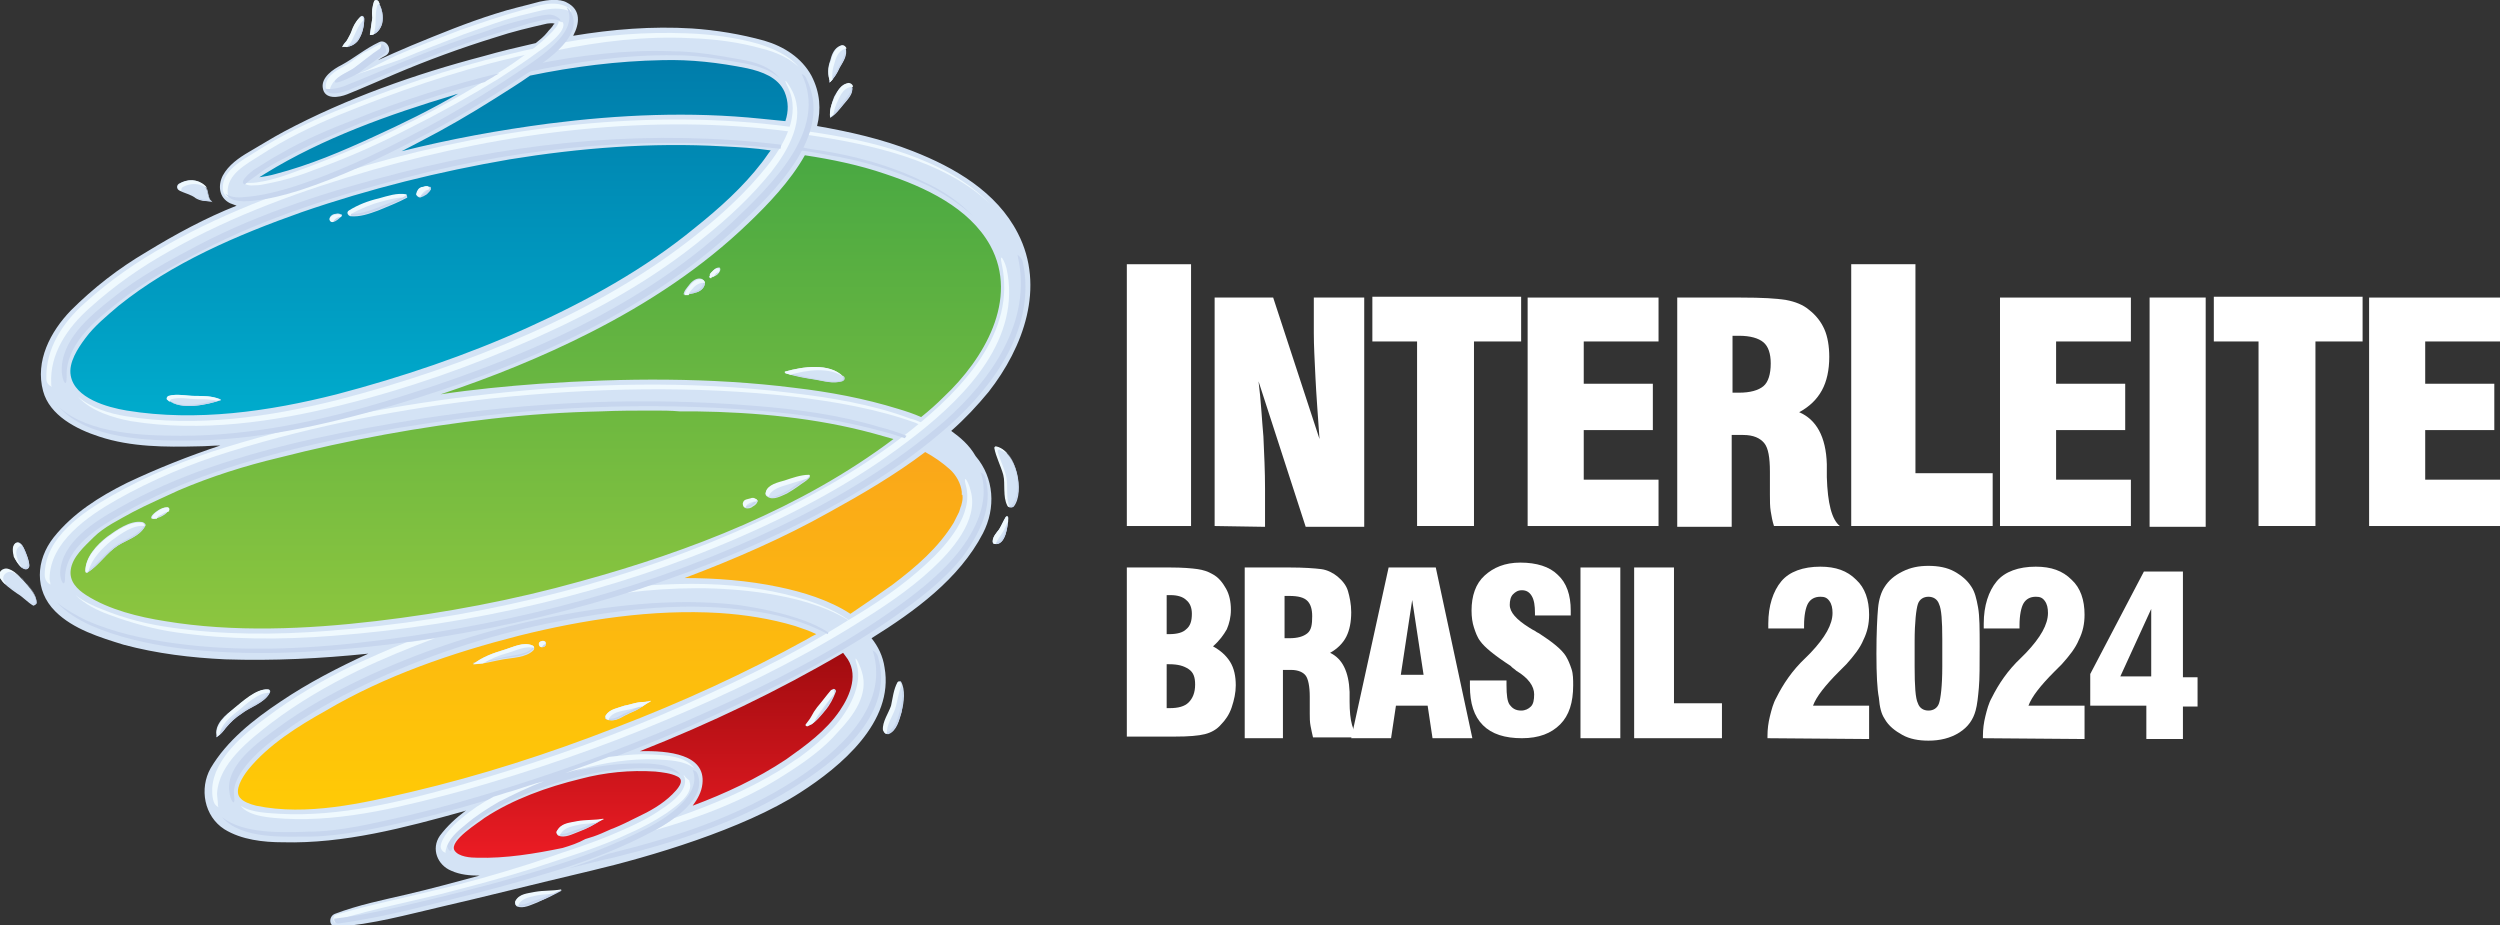 <?xml version="1.0" encoding="utf-8"?>
<!-- Generator: Adobe Illustrator 28.0.0, SVG Export Plug-In . SVG Version: 6.00 Build 0)  -->
<!DOCTYPE svg PUBLIC "-//W3C//DTD SVG 1.1//EN" "http://www.w3.org/Graphics/SVG/1.1/DTD/svg11.dtd">
<svg version="1.1"
	 id="Camada_2_00000021798731477741686830000013763114089117674430_" xmlns:x="http://ns.adobe.com/Extensibility/1.0/" xmlns:i="http://ns.adobe.com/AdobeIllustrator/10.0/" xmlns:graph="http://ns.adobe.com/Graphs/1.0/"
	 xmlns="http://www.w3.org/2000/svg" xmlns:xlink="http://www.w3.org/1999/xlink" x="0px" y="0px" viewBox="0 0 307.5 113.8"
	 style="enable-background:new 0 0 307.5 113.8;" xml:space="preserve">
<rect x="0" y="0" width="307.5" height="113.8" fill="#333333" stroke="none"/>
<style type="text/css">
	.st0{fill:url(#SVGID_1_);}
	.st1{fill:url(#SVGID_00000000214748358041289850000005129662568613246093_);}
	.st2{fill:url(#SVGID_00000094617522892735039750000017657181230333834415_);}
	.st3{fill:url(#SVGID_00000047752433951834956460000008490191356156455319_);}
	.st4{fill:#D4E3F5;}
	.st5{fill:#EFF9FE;}
	.st6{fill:#C7D6EE;}
	.st7{fill:#FFFFFF;}
</style>
<g id="Camada_1-2">
	<g>
		<g>
			
				<linearGradient id="SVGID_1_" gradientUnits="userSpaceOnUse" x1="65.839" y1="38.013" x2="65.839" y2="97.52" gradientTransform="matrix(1 0 0 -1 0 116)">
				<stop  offset="0" style="stop-color:#8DC63F"/>
				<stop  offset="1" style="stop-color:#48A842"/>
			</linearGradient>
			<path class="st0" d="M122.3,30c3.7,6.8-0.8,14.6-5.9,19.3c-1,0.9-2,1.8-3,2.7c-1-0.4-2.1-0.8-3.1-1.1c-4.1-1.3-8.4-2-12.7-2.6
				c-10.3-1.3-20.9-1.2-31.2-0.5c-7.2,0.5-14.4,1.5-21.4,2.9c1.6-0.4,3.1-0.9,4.7-1.4c7.8-2.4,15.4-5.3,22.6-9
				c7-3.6,13.7-8,19.4-13.5c2.3-2.2,5.2-5.2,7-8.5c3.6,0.5,7.1,1.3,10.5,2.4C114.1,22.5,119.7,25.2,122.3,30L122.3,30z M85.6,50
				c-3.4,0-8-0.2-11.9,0c-4.5,0.2-8.9,0.5-13.4,0.9c-8.9,1-17.6,2.6-26.2,4.8c-4.2,1.1-8.4,2.3-12.4,4.1c-1.9,0.8-3.8,1.7-5.7,2.7
				c-1.7,0.9-3.7,1.9-5.1,3.2c-1.1,1.1-2.7,2.6-2.9,4.3c-0.2,1.7,0.8,2.8,2.1,3.7c2.9,1.9,6.7,2.8,10,3.3c8.5,1.4,17.5,1.1,26.1,0
				c8.5-1.1,17.1-2.7,25.4-5c13.8-3.8,28-9.4,39.5-18.3c-1.2-0.5-2.5-0.8-3.7-1.1C100.4,50.9,92.9,50.1,85.6,50L85.6,50z"/>
			
				<linearGradient id="SVGID_00000026879576709664801970000004211390626502187936_" gradientUnits="userSpaceOnUse" x1="80.514" y1="10.054" x2="80.514" y2="36.47" gradientTransform="matrix(1 0 0 -1 0 116)">
				<stop  offset="0" style="stop-color:#ED1C24"/>
				<stop  offset="1" style="stop-color:#9E0B0F"/>
			</linearGradient>
			<path style="fill:url(#SVGID_00000026879576709664801970000004211390626502187936_);" d="M83.6,95.2c1.4,0.7,0.2,2.2-0.5,2.9
				c-1.2,1.2-2.9,2.2-4.4,2.9c-2.1,1.1-4.3,2-6.5,2.7c-0.5,0.2-1.1,0.4-1.6,0.6c-0.4,0.1-0.9,0.2-1.3,0.3c-3.5,0.7-7.1,1.4-10.6,1.2
				c-0.9,0-2.7-0.1-3.1-1.1c-0.7-1.6,2.9-3.7,3.9-4.4c3.5-2.4,7.8-3.8,11.9-4.9c3-0.8,6.2-1.2,9.3-0.9
				C81.6,94.7,82.7,94.8,83.6,95.2L83.6,95.2z M103.9,79.5C94.7,84.9,85,89.4,75,93.2c0.1,0,0.2,0,0.3-0.1
				c2.5-0.3,11.1-1.3,10.6,3.3c-0.2,1.7-1.4,3.1-2.9,4.2C88,99,92.7,96.9,97.1,94c2.5-1.7,5-3.6,6.8-6.1c1.5-2.2,2.5-5.2,0.8-7.6
				C104.4,80.1,104.2,79.8,103.9,79.5z"/>
			
				<linearGradient id="SVGID_00000092454714423771555140000008978723629527167142_" gradientUnits="userSpaceOnUse" x1="73.74" y1="15.697" x2="73.74" y2="61.07" gradientTransform="matrix(1 0 0 -1 0 116)">
				<stop  offset="0" style="stop-color:#FFCB05"/>
				<stop  offset="1" style="stop-color:#FAA61A"/>
			</linearGradient>
			<path style="fill:url(#SVGID_00000092454714423771555140000008978723629527167142_);" d="M117.2,57.3c2.3,2.1,2,5,0.5,7.5
				c-1.9,3.2-4.7,5.5-7.6,7.7c-1.8,1.4-3.7,2.6-5.7,3.8c-2.6-1.8-6-2.8-8.8-3.4c-5.2-1.1-10.6-1.3-15.8-0.8c7.6-2.5,15-5.7,22-9.5
				c4-2.2,8.2-4.7,12-7.6C115.1,55.6,116.2,56.3,117.2,57.3L117.2,57.3z M98,76.4c-3.1-0.9-6.3-1.4-9.5-1.6
				c-8.3-0.5-16.8,0.8-24.9,2.8c-8.3,2.1-16.6,5-24,9.4c-3.5,2-7.2,4.3-9.7,7.5c-0.8,1-2,2.9-1,4.2c0.6,0.7,1.5,1.1,2.4,1.2
				c6.3,1.3,13.2-0.2,19.3-1.7c8.6-2,17-4.8,25.2-8c8.1-3.2,16-6.7,23.6-10.9c0.8-0.4,1.5-0.8,2.3-1.3C100.6,77.3,99.3,76.8,98,76.4
				L98,76.4z"/>
			
				<linearGradient id="SVGID_00000099627503318023204700000010254458527930187692_" gradientUnits="userSpaceOnUse" x1="52.752" y1="64.184" x2="52.752" y2="109.231" gradientTransform="matrix(1 0 0 -1 0 116)">
				<stop  offset="0" style="stop-color:#00ACCD"/>
				<stop  offset="1" style="stop-color:#007CAA"/>
			</linearGradient>
			<path style="fill:url(#SVGID_00000099627503318023204700000010254458527930187692_);" d="M60,10c-0.8,0.5-1.5,0.9-2.2,1.4
				c-3.8,2.2-7.7,4.2-11.6,6.1c-3.9,1.8-8,3.6-12.2,4.6c-1.2,0.3-2.6,0.6-3.9,0.6c0.1-0.1,0.2-0.2,0.3-0.3c0.6-0.5,1.2-0.9,1.9-1.3
				c7.2-4.4,15.3-7.4,23.3-9.8C57,10.8,58.5,10.4,60,10L60,10z M91.9,7.9c-3.5-0.7-7-1.2-10.6-1.1c-5.3,0.1-10.7,0.8-16,1.9
				c-1.5,1.1-3.2,2.1-4.8,3.1c-3,1.8-6,3.6-9.1,5.2c-2.7,1.4-5.4,2.8-8.2,4c7.9-2.4,16-4.1,24.3-5.1c8.6-1.1,17.3-1.4,26-0.6
				c1.2,0.1,2.3,0.2,3.5,0.4c0.5-1.5,0.7-3.1,0-4.6C96.2,9.1,94,8.3,91.9,7.9L91.9,7.9z M89,17.6c-8.8-0.4-17.6,0.2-26.3,1.6
				c-8.8,1.4-17.4,3.5-25.8,6.5c-7.9,2.8-16,6.2-22.6,11.5c-1.5,1.2-3.1,2.5-4.2,4.1c-1,1.3-2.3,3.3-1.9,5.1
				c0.6,3.1,4.7,4.4,7.5,4.9c8.6,1.4,17.6,0.1,26-2c8.1-2,16-4.8,23.6-8.2c7.4-3.3,14.5-7.2,20.8-12.4c3-2.4,5.9-5.1,8.3-8.1
				c0.5-0.7,1.1-1.5,1.6-2.4C93.6,17.8,91.3,17.7,89,17.6z"/>
			<path class="st4" d="M42.2,5.6c0.7,0.4,1.6-0.2,1.9-0.7c0.5-0.8,0.7-1.7,0.7-2.6c0-0.3-0.3-0.5-0.5-0.2c-0.5,0.5-0.8,1.1-1,1.7
				c-0.1,0.3-0.3,0.6-0.5,1C42.6,5.1,42.3,5.3,42.2,5.6C42.2,5.6,42.2,5.6,42.2,5.6L42.2,5.6L42.2,5.6z"/>
			<path class="st4" d="M45.5,4.3c0.8,0,1.3-0.7,1.5-1.4c0.2-0.9,0-1.9-0.5-2.7C46.4-0.1,46.1,0,46,0.2c-0.2,0.6-0.3,1.3-0.2,2
				C45.7,2.9,45.6,3.5,45.5,4.3C45.5,4.2,45.5,4.2,45.5,4.3C45.5,4.3,45.5,4.3,45.5,4.3z"/>
			<path class="st4" d="M26.1,24.8c-0.7-0.4-0.4-1.5-1-2c-0.9-0.8-2.1-0.8-3.1-0.2c-0.3,0.2-0.3,0.6,0,0.8c0.7,0.4,1.5,0.5,2.1,1
				C24.8,24.8,25.4,24.7,26.1,24.8C26.2,25,26.2,24.9,26.1,24.8L26.1,24.8L26.1,24.8z"/>
			<path class="st4" d="M102.1,10.1c0.5-0.5,0.9-1.1,1.2-1.8c0.4-0.7,1-1.5,0.7-2.4c-0.1-0.2-0.3-0.4-0.6-0.3
				c-0.8,0.3-1.1,1.1-1.3,1.9C101.8,8.3,101.8,9.2,102.1,10.1C102,10.1,102.1,10.1,102.1,10.1L102.1,10.1L102.1,10.1z"/>
			<path class="st4" d="M102.1,14.5c0.7-0.4,1.2-1.1,1.7-1.7c0.5-0.6,1.2-1.3,1-2.1c0-0.2-0.3-0.4-0.5-0.4c-0.8,0-1.3,0.9-1.7,1.6
				C102.3,12.7,102,13.6,102.1,14.5C102.1,14.5,102.1,14.5,102.1,14.5L102.1,14.5L102.1,14.5z"/>
			<path class="st4" d="M50,24c-1.2-0.2-2.3,0.2-3.4,0.5c-1.3,0.3-2.6,0.8-3.7,1.5c-0.3,0.2-0.1,0.5,0.2,0.6
				c1.2,0.1,2.3-0.3,3.4-0.7c1.2-0.5,2.5-1,3.6-1.6C50,24,50,24,50,24C50,24,50,24,50,24z"/>
			<path class="st4" d="M42,26.4c-0.2-0.1-0.4-0.2-0.7-0.1c-0.3,0-0.6,0.2-0.7,0.4c-0.2,0.3,0.1,0.6,0.4,0.5c0.4-0.1,0.7-0.4,1-0.7
				C42.1,26.5,42.1,26.5,42,26.4L42,26.4L42,26.4z"/>
			<path class="st4" d="M52.8,23c0,0-0.1,0-0.1-0.1c-0.1,0-0.1,0-0.2,0c-0.2,0-0.3,0.1-0.5,0.1c-0.4,0.1-0.6,0.4-0.7,0.8
				c-0.1,0.2,0.2,0.4,0.4,0.4c0.3-0.1,0.5-0.2,0.8-0.4c0.2-0.2,0.5-0.4,0.5-0.7c0,0,0,0.1-0.1,0.1c0,0,0,0,0,0
				C53,23.1,52.9,22.9,52.8,23L52.8,23L52.8,23z"/>
			<path class="st4" d="M84.1,36.2c0.2,0,0.3,0,0.6,0c0.3-0.1,0.6-0.1,0.8-0.2c0.6-0.1,1.2-0.6,1.2-1.2c0-0.2-0.2-0.4-0.4-0.5
				c-0.6-0.2-1.2,0.3-1.5,0.7C84.5,35.4,84.1,35.8,84.1,36.2C84.1,36.2,84.1,36.2,84.1,36.2L84.1,36.2z"/>
			<path class="st4" d="M87.5,34.1c0.1,0,0.2,0,0.3-0.1c0.1,0,0.2-0.1,0.4-0.2c0.2-0.2,0.4-0.4,0.4-0.7c0-0.1-0.1-0.2-0.1-0.2
				c-0.3,0-0.5,0.1-0.7,0.3c-0.1,0.1-0.2,0.2-0.3,0.3c0,0-0.1,0.1-0.1,0.2c0,0,0,0.1,0,0.2C87.2,34,87.3,34.2,87.5,34.1L87.5,34.1
				L87.5,34.1z"/>
			<path class="st4" d="M4.5,74.2c0-0.8-0.6-1.6-1.1-2.2c-0.6-0.7-1.3-1.5-2.2-1.9c-0.7-0.3-1.5,0.4-1.1,1.1s1.3,1.3,2,1.8
				c0.7,0.4,1.3,1.1,2,1.5C4.2,74.5,4.5,74.3,4.5,74.2L4.5,74.2L4.5,74.2z"/>
			<path class="st4" d="M3.6,69.6c0-0.6-0.3-1.3-0.5-1.8c-0.1-0.3-0.6-1.4-1.1-1c-0.6,0.4-0.3,1.2-0.2,1.7C2,69.1,2.4,69.8,3.1,70
				C3.3,70.1,3.6,69.9,3.6,69.6L3.6,69.6L3.6,69.6z"/>
			<path class="st4" d="M99.5,58.5c-1,0-2.1,0.4-3,0.7c-0.7,0.2-2.1,0.5-2.3,1.4c-0.1,0.2,0,0.4,0.2,0.5c0.7,0.5,1.7-0.1,2.4-0.4
				c0.5-0.3,1-0.6,1.4-0.9c0.5-0.4,1-0.6,1.4-1.1C99.6,58.5,99.6,58.5,99.5,58.5C99.5,58.5,99.5,58.5,99.5,58.5z"/>
			<path class="st4" d="M93.1,61.5C93.1,61.5,93,61.5,93.1,61.5C93,61.5,93.1,61.5,93.1,61.5c-0.1-0.1-0.5-0.2-0.7-0.1
				c-0.3,0.1-0.8,0.1-0.9,0.5c-0.1,0.2,0,0.5,0.2,0.6c0.3,0.1,0.7,0,0.9-0.2c0.2-0.1,0.3-0.2,0.4-0.3c0.1-0.1,0.1-0.2,0.2-0.3
				C93.2,61.5,93.2,61.5,93.1,61.5L93.1,61.5L93.1,61.5z"/>
			<path class="st4" d="M96.6,45.9c1.2,0.4,2.4,0.6,3.7,0.8c1.1,0.2,2.1,0.5,3.2,0.2c0.3-0.1,0.4-0.4,0.2-0.6
				c-1.7-1.7-5-1.2-7.1-0.6C96.5,45.7,96.5,45.8,96.6,45.9L96.6,45.9z"/>
			<path class="st4" d="M122.4,55.1c0.2,1.1,0.8,2.2,1.1,3.3c0.2,1.2-0.1,2.6,0.5,3.8c0.1,0.2,0.5,0.3,0.7,0.1
				c1.4-1.8,0.3-6.8-2.1-7.3C122.4,54.9,122.3,55,122.4,55.1L122.4,55.1L122.4,55.1z"/>
			<path class="st4" d="M123.7,63.6c-0.3,0.5-0.5,1-0.8,1.5c-0.3,0.4-0.8,0.9-0.8,1.5c0,0.1,0.1,0.3,0.2,0.3
				c1.4,0.3,1.7-2.3,1.7-3.2C124,63.5,123.8,63.4,123.7,63.6L123.7,63.6L123.7,63.6z"/>
			<path class="st4" d="M80,86.2c-0.5,0.2-1,0.1-1.5,0.2c-0.6,0.1-1.1,0.3-1.7,0.4C76,87.1,75,87.2,74.5,88c-0.1,0.2,0,0.4,0.2,0.5
				c0.8,0.3,1.5-0.1,2.2-0.5c0.4-0.2,0.8-0.4,1.3-0.6C78.8,87.1,79.4,86.6,80,86.2C80.1,86.3,80.1,86.2,80,86.2L80,86.2L80,86.2z"/>
			<path class="st4" d="M58.2,81.7c1.3,0,2.5-0.4,3.7-0.6c1.1-0.2,2.8-0.2,3.7-1.1c0.2-0.2,0.1-0.5-0.1-0.6
				c-1.1-0.5-2.4,0.2-3.4,0.5C60.7,80.3,59.3,80.8,58.2,81.7C58.2,81.6,58.2,81.7,58.2,81.7L58.2,81.7L58.2,81.7z"/>
			<path class="st4" d="M66.4,79.5c0.1,0.1,0.2,0.1,0.3,0.1c0.1,0,0.2,0,0.3-0.1c0,0,0.1-0.1,0.1-0.1c0.1-0.1,0.1-0.4-0.1-0.5
				c-0.1-0.1-0.3-0.1-0.5,0c0,0-0.2,0.1-0.1,0.1c-0.1,0-0.1,0.1-0.1,0.1c0,0,0,0,0,0C66.2,79.2,66.3,79.4,66.4,79.5L66.4,79.5
				L66.4,79.5z"/>
			<path class="st4" d="M69,109.5c-1.1,0.2-2.1,0.1-3.2,0.3c-0.9,0.2-1.9,0.2-2.4,1.1c-0.1,0.2,0,0.5,0.2,0.6
				c0.8,0.3,1.7-0.2,2.5-0.5C67.2,110.5,68.1,110,69,109.5C69.1,109.5,69.1,109.5,69,109.5L69,109.5L69,109.5z"/>
			<path class="st4" d="M74.1,100.8c-1.1,0.2-2.1,0.1-3.2,0.3c-0.9,0.2-1.9,0.2-2.4,1.1c-0.1,0.2,0,0.5,0.2,0.6
				c0.8,0.3,1.7-0.2,2.5-0.5C72.3,101.9,73.1,101.4,74.1,100.8C74.2,100.9,74.1,100.8,74.1,100.8L74.1,100.8L74.1,100.8z"/>
			<path class="st4" d="M110.5,83.9c-0.5,0.9-0.6,2-0.8,2.9c-0.3,0.9-1.1,2-1,3c0,0.2,0.3,0.6,0.6,0.4c1-0.4,1.3-1.7,1.6-2.7
				c0.3-1.1,0.5-2.7-0.1-3.7C110.7,83.8,110.5,83.8,110.5,83.9L110.5,83.9L110.5,83.9z"/>
			<path class="st4" d="M26.7,90.6c0.5-0.3,0.8-0.7,1.1-1.1c0.6-0.7,1.2-1.3,2-1.8c1-0.8,2.8-1.3,3.4-2.5c0.1-0.2,0-0.4-0.2-0.4
				c-1.4-0.1-3.1,1.5-4.1,2.3C27.8,87.8,26.2,89.2,26.7,90.6C26.6,90.6,26.7,90.6,26.7,90.6L26.7,90.6L26.7,90.6z"/>
			<path class="st4" d="M10.8,70.4c1.4-0.9,2.3-2.4,3.7-3.3c1.1-0.7,2.6-1.1,3.3-2.3c0.2-0.3-0.1-0.6-0.4-0.6
				c-1.4-0.2-3.1,1-4.2,1.8c-1.3,1-2.7,2.5-2.7,4.2C10.6,70.4,10.7,70.5,10.8,70.4L10.8,70.4L10.8,70.4z"/>
			<path class="st4" d="M18.7,63.8c0.3,0.1,0.7-0.1,1-0.2c0.4-0.2,0.8-0.4,1-0.8c0.1-0.2,0-0.4-0.2-0.4c-0.4,0-0.8,0.2-1.1,0.4
				c-0.3,0.2-0.7,0.5-0.8,0.8C18.6,63.7,18.6,63.8,18.7,63.8C18.7,63.8,18.7,63.8,18.7,63.8z"/>
			<path class="st4" d="M27.1,49.1c-1-0.4-2-0.4-3.1-0.4c-1,0-2.2-0.3-3.2,0c-0.2,0.1-0.3,0.4-0.1,0.5c1.5,1.3,4.8,0.6,6.5,0
				C27.1,49.2,27.1,49.1,27.1,49.1C27.1,49.1,27.1,49.1,27.1,49.1z"/>
			<path class="st4" d="M102.4,84.8c-0.6,0.7-1.1,1.4-1.7,2.1c-0.3,0.4-0.5,0.7-0.7,1.1c-0.2,0.4-0.5,0.7-0.7,1
				c-0.1,0.2,0.2,0.3,0.3,0.2c0.7-0.3,1.4-1.2,1.9-1.8c0.6-0.7,1-1.5,1.3-2.3C102.9,84.9,102.6,84.6,102.4,84.8
				C102.4,84.8,102.4,84.8,102.4,84.8z"/>
			<path class="st4" d="M117,53c1.7-1.5,3.2-3.1,4.6-4.8c4.3-5.5,7-12.9,3.6-19.5c-2.6-5.1-7.8-8.1-12.9-10.1
				c-3.8-1.5-7.8-2.4-11.8-3.1c0.5-2,0.4-4.1-0.7-6.2C98.6,7.1,96.4,5.7,94,5c-2.9-0.8-5.9-1.3-8.9-1.5c-4.9-0.3-9.8,0.1-14.6,0.9
				c0.8-1.5,1-3.2-0.8-4.1c-0.9-0.5-2.4-0.3-3.3-0.1c-1.8,0.5-3.7,0.9-5.5,1.5c-3.5,1.1-6.9,2.5-10.3,3.9c-1.4,0.6-2.8,1.2-4.1,1.8
				c0.3-0.2,0.6-0.4,1-0.6c0.9-0.6,0-2.1-0.9-1.6C44.9,6,43.5,7.2,42,8c-1,0.5-2.5,1.5-2.3,2.8c0.2,1.5,2,1.2,3,0.8
				c2-0.8,4-1.7,5.9-2.5c4-1.7,8.1-3.2,12.3-4.5c2.1-0.7,4.2-1.2,6.4-1.7c0.2,0,0.6-0.1,0.9,0c0,0,0,0.1-0.1,0.1
				c-0.2,0.4-0.6,0.7-0.8,1c-0.4,0.5-0.9,0.9-1.4,1.3c-2.2,0.5-4.3,1-6.4,1.6c-8.4,2.2-16.9,5.2-24.6,9.3c-1.5,0.8-2.9,1.7-4.3,2.5
				c-1.2,0.7-2.5,1.6-3.2,2.9c-0.6,1.2-0.5,2.7,0.9,3.4c0.3,0.1,0.5,0.2,0.8,0.3c-3.8,1.5-7.5,3.5-11.1,5.7c-3.4,2-6.5,4.4-9.3,7.2
				c-2.5,2.6-4.4,6.2-3.4,9.9c0.8,3,4.1,4.7,6.9,5.6c3.9,1.3,8.2,1.3,12.2,1.2c0.9,0,1.8-0.1,2.7-0.1c-3.9,1.3-7.7,2.8-11.5,4.6
				c-3.4,1.7-6.6,3.7-9,6.7c-2.2,2.8-2.4,6.5,0.2,9.1c2.2,2.2,5.5,3.2,8.4,4.1c4.1,1.1,8.3,1.6,12.5,1.8c5.9,0.2,11.8-0.1,17.6-0.7
				c-3.7,1.7-7.4,3.6-10.8,5.9c-3.3,2.2-6.6,4.8-8.6,8.2c-1.4,2.5-0.8,5.9,1.7,7.5c2.1,1.3,4.8,1.6,7.2,1.6c7.5,0.2,15-1.8,22.2-3.8
				c0.1,0,0.2-0.1,0.3-0.1c-1.2,0.9-2.3,1.9-3.2,3.1c-1.1,1.6-0.3,3.6,1.4,4.3c1.1,0.5,2.3,0.6,3.5,0.6c0,0,0,0,0,0
				c-3,0.8-5.9,1.6-8.9,2.3c-3,0.7-6,1.3-8.9,2.4c-0.8,0.3-0.8,1.6,0.2,1.6c4.4-0.3,8.7-1.5,13-2.5c4.4-1,11.1-2.7,18.3-4.4
				s18.7-5.1,25.7-9.6c5-3.2,11.6-8.7,10.4-15.4c-0.2-1.4-0.8-2.6-1.6-3.6c5.3-3.3,10.8-7.3,13.7-12.9c1.6-3.1,1.4-6.8-0.9-9.5
				C119.2,54.7,118.1,53.8,117,53L117,53z M108.9,21.4c4.8,1.6,10.3,4.1,12.9,8.8c3.6,6.6-0.8,14-5.7,18.6c-0.9,0.9-1.8,1.7-2.8,2.5
				c-0.9-0.4-1.8-0.7-2.8-1c-4.2-1.3-8.5-2.1-12.8-2.6c-10.3-1.3-21-1.2-31.3-0.5c-4.1,0.3-8.2,0.7-12.2,1.3
				c6.3-2.1,12.5-4.6,18.4-7.6c7.1-3.6,13.8-8,19.5-13.5c2.3-2.2,5.1-5.1,6.9-8.3C102.3,19.6,105.7,20.3,108.9,21.4L108.9,21.4z
				 M91.9,8.4c1.8,0.4,3.8,1.1,4.6,2.9c0.5,1.2,0.5,2.4,0.1,3.6c-1-0.1-2-0.2-3-0.3c-8.7-0.9-17.5-0.5-26.1,0.6
				c-6.1,0.8-12.1,1.9-18.1,3.4c0.8-0.4,1.5-0.8,2.3-1.2c3.1-1.6,6.2-3.4,9.2-5.3c1.4-0.9,2.9-1.8,4.3-2.8
				c5.3-1.1,10.8-1.8,16.2-1.9C85,7.3,88.4,7.7,91.9,8.4L91.9,8.4z M55.8,11.7c0.2-0.1,0.4-0.1,0.6-0.2c-3.4,2-6.9,3.7-10.4,5.3
				c-3.9,1.8-7.9,3.5-12.1,4.6c-0.7,0.2-1.3,0.3-2,0.4c0.3-0.2,0.5-0.3,0.8-0.5C39.7,17,47.8,14.1,55.8,11.7L55.8,11.7z M15.6,50.5
				c-2.4-0.4-6.4-1.5-6.9-4.3c-0.3-1.6,0.9-3.4,1.8-4.6c1.1-1.5,2.7-2.8,4.1-4c6.6-5.3,14.6-8.7,22.5-11.5c8.4-2.9,16.9-5,25.6-6.5
				c8.6-1.4,17.4-2.1,26.2-1.6c2,0.1,3.9,0.2,5.9,0.5c-0.4,0.5-0.7,1-1.1,1.5c-2.3,3-5.2,5.6-8.2,8c-6.2,5.1-13.3,9-20.6,12.3
				c-7.5,3.4-15.5,6.1-23.5,8.2C33.1,50.6,24.2,51.9,15.6,50.5L15.6,50.5z M20.3,76.4c-3.2-0.5-6.9-1.4-9.7-3.2
				c-1.1-0.7-2.1-1.7-1.9-3.1c0.2-1.6,1.7-2.9,2.8-4c1.3-1.3,3.2-2.2,4.8-3.1c1.9-1,3.8-1.8,5.7-2.7c4-1.7,8.1-3,12.3-4
				c8.6-2.2,17.4-3.8,26.2-4.8c4.4-0.5,8.9-0.8,13.4-0.9c2.2-0.1,4.3-0.1,6.5-0.1c1.1,0,2.1,0,3.2,0.1c0.5,0,1.1,0,1.6,0
				c1.3,0,0.1,0,0.4,0c7.3,0.1,14.8,0.8,21.8,2.7c0.8,0.2,1.7,0.5,2.5,0.7c-11.3,8.5-25,13.8-38.5,17.5c-8.2,2.3-16.7,3.9-25.2,4.9
				C37.7,77.4,28.7,77.8,20.3,76.4L20.3,76.4z M50.6,97.4c-6,1.4-12.9,3-19.1,1.7c-0.8-0.2-1.6-0.5-2-1c-0.7-0.9,0.3-2.5,1-3.4
				c2.5-3.1,6.2-5.4,9.6-7.3c7.3-4.3,15.5-7.1,23.7-9.2c8-2,16.5-3.3,24.7-2.8c3.1,0.2,6.3,0.7,9.3,1.6c0.9,0.3,1.8,0.6,2.6,1
				c-0.4,0.2-0.8,0.4-1.1,0.6c-7.6,4.2-15.5,7.8-23.6,10.9C67.5,92.7,59.1,95.4,50.6,97.4L50.6,97.4z M69.2,104.3
				c-3.4,0.7-7,1.3-10.5,1.2c-0.8,0-2.3-0.1-2.8-0.9c-0.7-1.2,3.1-3.5,3.7-4c3.5-2.3,7.7-3.8,11.8-4.8c3-0.8,6.1-1.1,9.2-0.9
				c0.9,0.1,1.9,0.2,2.7,0.6c1.1,0.5-0.1,1.7-0.6,2.2c-1.2,1.2-2.8,2.1-4.3,2.8c-1,0.5-2,1-3,1.4c-0.1,0-0.9,0.4-1.4,0.6
				c-0.7,0.3-1.3,0.5-2,0.7C71.1,103.7,70.2,104,69.2,104.3C69.2,104.3,69.2,104.3,69.2,104.3L69.2,104.3z M103.3,87.4
				c-1.7,2.5-4.2,4.3-6.6,6c-3.6,2.4-7.5,4.2-11.5,5.7c0.6-0.8,1.1-1.7,1.2-2.7c0.4-3.6-4.1-4.1-7.7-4c8.6-3.4,17-7.4,25-12.1
				c0.1,0.1,0.2,0.3,0.3,0.4C105.7,82.8,104.6,85.5,103.3,87.4L103.3,87.4z M118.4,61.2c0,0.4-0.1,0.7-0.2,1.1
				c0-0.2-0.2,0.7-0.3,0.8c-0.2,0.4-0.4,0.8-0.6,1.2c-1.9,3.1-4.6,5.4-7.5,7.6c-1.7,1.2-3.4,2.4-5.2,3.6c-2.6-1.7-5.9-2.7-8.8-3.3
				c-3.8-0.8-7.7-1.1-11.6-1.1c6.1-2.3,12.1-4.9,17.8-8.1c4-2.2,8.1-4.6,11.8-7.4c1.1,0.6,2.1,1.3,3,2.1c0.8,0.7,1.4,1.8,1.5,2.8
				c0,0.1,0,0.3,0,0.4C118.4,60.7,118.4,61.1,118.4,61.2L118.4,61.2z"/>
			<path class="st5" d="M84.1,95.3c0,0.1,0,0.2,0.1,0.3c0.5,1.6-1.7,3.2-2.8,3.9c-1.4,1-3,1.8-4.6,2.5c-2,0.9-4.1,1.7-6.2,2.4
				c-1.9,0.6-3.7,1.3-5.6,1.9c-3.8,1.2-7.6,2.3-11.5,3.2c-4,1-8.1,1.8-12.1,3c-0.6,0.1-0.5,1.2,0.1,1c0,0,0,0,0.1,0
				c0-0.2,0.1-0.4,0.4-0.5c4-1.2,8-2,12.1-3c3.9-1,7.7-2,11.5-3.2c3.9-1.3,8-2.5,11.8-4.3c1.6-0.7,3.1-1.5,4.6-2.5
				c1.1-0.8,3.4-2.3,2.8-3.9c0-0.1,0-0.1,0-0.1C84.5,95.8,84.3,95.6,84.1,95.3L84.1,95.3z"/>
			<path class="st5" d="M118.8,59.7c1,3.6-2.4,7.4-4.8,9.6c-2.9,2.7-6.3,5-9.7,7C97,80.9,89.1,84.6,81.2,88
				c-8.1,3.4-16.3,6.2-24.7,8.6c-7.1,2-14.7,3.9-22.1,3.5c-1.2-0.1-3.5-0.1-4.8-1c1,1.4,4,1.5,5.4,1.6c7.4,0.4,15-1.6,22.1-3.5
				c8.4-2.4,16.7-5.2,24.7-8.6c7.9-3.3,15.8-7.1,23.1-11.6c3.4-2.1,6.8-4.3,9.7-7c2.4-2.2,5.8-6,4.8-9.6
				C119.1,59.1,118.4,58.2,118.8,59.7z"/>
			<path class="st5" d="M6.1,71.2c0-4.5,4.7-7.7,8.2-9.7c4.4-2.5,9.2-4.5,14.1-6c10.4-3.2,21.3-5.3,32.1-6.5
				c12.3-1.3,24.9-1.6,37.2-0.2c5,0.6,10.2,1.5,14.9,3.2c0.2,0.1,0.4,0.2,0.6,0.2c0.3,0.1,0.4-0.1,0.2-0.2c-0.5-0.2-0.9-0.4-1.4-0.5
				c-4.8-1.8-9.9-2.6-14.9-3.2c-12.3-1.5-24.9-1.2-37.2,0.2c-10.8,1.2-21.7,3.3-32.1,6.5c-4.9,1.5-9.7,3.5-14.1,6
				c-3.5,2-8.2,5.1-8.2,9.7c0,0.6,0.3,1,0.7,1.2C6.2,71.6,6.1,71.4,6.1,71.2z"/>
			<path class="st5" d="M13.4,75.6c2.7,1,5.5,1.8,8.4,2.2c6.3,0.9,12.9,0.9,19.2,0.4c17-1.3,34.3-5.3,49.9-12.1
				c7.8-3.4,15.2-7.4,21.9-12.7c6.1-4.8,12.9-11.8,11-20.4c-0.3-1.1-0.9-2-0.6-0.6c1.9,8.5-4.9,15.5-11,20.4
				c-6.7,5.3-14.1,9.3-21.9,12.7c-15.7,6.8-32.9,10.8-50,12.1c-6.4,0.5-12.9,0.5-19.2-0.4c-2.9-0.4-5.7-1.1-8.4-2.2
				c-1.1-0.4-2.4-1-3.4-1.8C10.4,74.3,12,75.1,13.4,75.6z"/>
			<g>
				<path class="st5" d="M97.2,15.6c-17.1-2.3-35.6,0-52,4.7c-8.6,2.5-17,5.5-24.8,9.9c-3.6,2-6.9,4.3-10,7.1
					c-2.7,2.4-4.8,5.6-4.7,9.3c0,0.5,0.3,0.8,0.7,1c-0.1-0.1-0.1-0.2-0.1-0.4c-0.2-3.7,2-6.9,4.7-9.3c3.1-2.8,6.4-5.1,10-7.1
					c7.8-4.4,16.2-7.4,24.8-9.9c16.5-4.7,34.4-7,51.5-4.7L97.2,15.6L97.2,15.6z"/>
				<path class="st5" d="M99.4,16.6c7.5,1.1,16.8,3.1,22.4,8.5c-5.4-5.6-14.5-7.8-22.2-8.9L99.4,16.6L99.4,16.6z"/>
			</g>
			<path class="st5" d="M16.1,51.8c8.6,1.4,17.6,0.1,26-2c8.1-2,16-4.8,23.7-8.2c7.4-3.3,14.5-7.2,20.8-12.4c3-2.4,5.9-5.1,8.3-8.1
				c2.1-2.7,4.2-6.4,2.6-9.8c-0.6-1.2-1.3-2-0.6-0.6c1.7,3.4-0.5,7.2-2.6,9.8c-2.4,3-5.3,5.7-8.3,8.1c-6.3,5.1-13.4,9.1-20.8,12.4
				c-7.6,3.4-15.6,6.1-23.7,8.2c-8.4,2.1-17.4,3.4-26,2c-1.9-0.3-4.3-1-5.9-2.4C11.2,50.6,14,51.4,16.1,51.8z"/>
			<g>
				<path class="st5" d="M66.1,5.9c-1.2,0.2-2.4,0.5-3.6,0.8c-7.3,1.7-14.3,4.2-21.3,7c-3.4,1.4-6.7,3-9.8,5c-1.6,1-4.1,2.3-4,4.5
					c0,0.5,0.3,1,0.7,1.1c0-0.1-0.1-0.5-0.1-0.6c-0.1-2.3,2.3-3.5,4-4.6c3.1-2,6.4-3.6,9.8-5c6.9-2.8,14-5.3,21.3-7
					c0.7-0.2,1.4-0.3,2.2-0.5C65.3,6.8,66.1,5.9,66.1,5.9z"/>
				<path class="st5" d="M68.4,6.2C73.8,5.1,79.4,4.4,85,4.7C88,4.8,91,5.2,93.8,6c1.6,0.4,3.2,1.1,4.4,2.2C97,6.8,95.2,6,93.3,5.4
					c-2.8-0.8-5.9-1.2-8.8-1.3c-5.1-0.2-10.1,0.2-15,1.1C69.4,5.2,68.4,6.2,68.4,6.2z"/>
			</g>
			<path class="st5" d="M68.7,2.6c0.2,0.7-2.4,2.8-3,3.3c-1.6,1.2-3.2,2.4-5,3.4c-3.6,2.2-7.2,4.3-11,6.1c-3.7,1.9-7.5,3.5-11.4,5
				c-2,0.7-3.8,1.5-5.9,1.9c-0.5,0.1-1.1,0.2-1.6,0.2c-0.3,0-0.6,0-0.9,0c0,0,0.5,0.4,1.3,0.3c0.8,0,1.1-0.1,1.6-0.2
				c2.1-0.4,4.1-1,6.1-1.8c3.9-1.4,7.7-3.1,11.4-5c3.8-1.9,7.4-3.9,11-6.1c1.7-1.1,3.4-2.2,5-3.4c0.6-0.4,3.6-2.5,2.9-3.6
				C69.2,2.8,68.7,2.6,68.7,2.6z"/>
			<path class="st5" d="M49.3,7.3c2.6-1.1,5.2-2.1,7.8-3.1c2.6-0.9,5.1-1.9,7.8-2.5c1.7-0.4,3.7-1.1,5.4-0.2C70.2,1.4,70.2,1.1,70,1
				c-1.7-1.1-3.8-0.3-5.6,0.2c-2.6,0.7-5.2,1.6-7.8,2.5c-2.6,1-5.3,2-7.8,3.1c-1.3,0.6-3.6,1.8-3.6,1.8S44,9.1,43.4,9.3
				C43.1,9.4,48,7.8,49.3,7.3L49.3,7.3z"/>
			<path class="st5" d="M40.6,10.9C40.9,9.8,42,9.2,43,8.7c0.8-0.4,1.5-1.1,2.3-1.6c0.6-0.4,1.2-0.7,1.9-1.1C47.2,6,47.3,6,47.4,6
				c-0.1-0.4-0.4-0.7-0.8-0.5c-0.6,0.3-1.2,0.7-1.9,1c-0.8,0.5-1.5,1.2-2.3,1.6c-0.9,0.5-2.1,1.1-2.3,2.2c-0.1,0.5,0,1,0.4,1.1
				C40.5,11.4,40.6,11,40.6,10.9L40.6,10.9z"/>
			<path class="st5" d="M106,82.6c-0.4-1.3-1.1-2.4-0.6-0.8c0.7,2.5-1,5.6-2.8,7.6c-1.3,1.4-2.7,2.6-4.2,3.7
				c-0.8,0.5-1.6,1.1-2.4,1.6c-4.1,2.5-8.4,4.3-13,5.9c0,0-0.1,0-0.1,0c-0.8,0.6-1.6,1.1-2.3,1.5c5.6-1.6,11.1-3.7,15.9-6.8
				c2.4-1.5,4.8-3.2,6.6-5.3C105,88,106.9,85.4,106,82.6L106,82.6z"/>
			<path class="st6" d="M108,80.8c-0.1-0.4-0.4-0.7-0.7-0.8c0,0.1,0.1,0.1,0.1,0.2c2,6.8-4.4,12.3-9.4,15.6c-7,4.6-15,7.2-23.1,9.2
				c-0.1,0-2.1,0.8-2.1,0.8l-2.8,1c0,0,5.2-1.3,5.4-1.3c8.1-2,16.1-4.6,23.1-9.2C103.5,93.1,110,87.6,108,80.8z"/>
			<path class="st6" d="M101.9,77.8c-0.9-0.6-1.8-1-2.8-1.4c-2.7-1-5.6-1.6-8.4-2c-8-0.9-16.1,0.1-24,1.7
				c-7.7,1.6-15.3,4.1-22.4,7.5c-3.5,1.7-7,3.6-10.1,5.9c-2.3,1.7-6.4,4.5-6,7.8c0.1,1.2,0.8,2.1,0.6,0.6c-0.4-2.8,3.6-6.1,6-7.8
				c3.1-2.3,6.6-4.2,10.1-5.9c7.1-3.4,14.7-5.9,22.4-7.5c7.9-1.6,16-2.7,24-1.7c2.9,0.3,5.7,0.9,8.4,2c0.7,0.3,1.4,0.6,2.1,1
				L101.9,77.8L101.9,77.8z"/>
			<path class="st6" d="M121.2,58.8c-0.1-0.4-0.3-0.6-0.6-0.7c0,0,0,0.1,0.1,0.2c1,3.5-0.7,6.9-2.8,9.6c-2.4,3-5.5,5.3-8.6,7.5
				c-6.9,4.8-14.6,8.7-22.2,12.1c-7.9,3.6-16.1,6.7-24.4,9.3c-4.1,1.3-8.3,2.5-12.5,3.5c-4,0.9-8.3,2-12.4,2
				c-3,0.1-7.9,0.3-10.5-1.8c2.4,2.8,7.8,2.4,11,2.4c4.1-0.1,8.4-1.1,12.4-2c4.2-1,8.4-2.2,12.5-3.5c8.3-2.6,16.5-5.7,24.4-9.3
				c7.7-3.5,15.3-7.3,22.2-12.1c3.1-2.2,6.2-4.5,8.6-7.5C120.5,65.6,122.2,62.3,121.2,58.8L121.2,58.8z"/>
			<path class="st6" d="M111.5,53.6c-1.2-0.5-2.3-0.8-3.4-1.1c-5-1.5-10.3-2.2-15.5-2.6c-13.5-1.1-27.3-0.5-40.8,1.6
				c-8.7,1.4-17.6,3.1-26,6c-3.8,1.3-7.7,3-11.2,5c-2.9,1.6-7.1,4.2-7.2,8c0,1,0.6,1.9,0.6,0.6c0-3.8,4.2-6.3,7.2-8
				c3.5-2,7.4-3.7,11.2-5c8.4-2.9,17.3-4.7,26-6c13.5-2.1,27.3-2.7,40.8-1.6c5.2,0.4,10.4,1.2,15.5,2.6c0.8,0.2,1.7,0.5,2.6,0.8
				L111.5,53.6L111.5,53.6z"/>
			<g>
				<path class="st5" d="M50,79c-2.3,0.9-4.5,1.9-6.7,2.9c-3.7,1.8-7.3,3.9-10.6,6.4c-2.7,2-6.4,5-6.6,8.7c0,0.4,0,0.9,0.1,1.3
					c0.1,0.5,0.3,0.8,0.7,1c-0.1-0.1-0.1-0.3-0.1-0.4c0-0.4-0.1-0.9-0.1-1.3c0.2-3.7,4-6.6,6.7-8.7c3.3-2.5,6.9-4.6,10.6-6.4
					c3.1-1.5,6.3-2.8,9.5-4C52.2,78.7,51.1,78.9,50,79L50,79z"/>
				<path class="st5" d="M104.3,76.2c-3.1-2.1-7.2-3.1-10.6-3.7c-4.6-0.8-9.2-0.8-13.9-0.5c-0.9,0.3-1.8,0.6-2.7,0.9
					c5.7-0.7,11.5-0.8,17.2,0.1c3.2,0.5,6.9,1.4,9.9,3.2C104.9,76.7,105,76.7,104.3,76.2z"/>
			</g>
			<g>
				<path class="st6" d="M96.1,17.8c-15.6-1.9-31.5-0.5-46.7,3.4c-8.6,2.2-17.3,4.9-25.1,9c-3.6,1.9-7.3,3.9-10.5,6.5
					c-2.8,2.2-6.4,5.2-6.2,9.1c0.1,1.1,0.6,2,0.6,0.6c-0.2-3.9,3.4-6.9,6.2-9.1c3.2-2.6,6.9-4.6,10.5-6.5c7.9-4.1,16.6-6.8,25.2-9
					c14.9-3.9,30.6-5.2,45.9-3.5L96.1,17.8L96.1,17.8z"/>
				<path class="st6" d="M98.4,18.5c1,0.1,2,0.3,3.1,0.5c4.4,0.7,8.8,2,12.8,3.9c1.9,1,3.8,2.2,5.4,3.7c-1.7-1.8-3.8-3.2-6-4.2
					c-4-2-8.4-3.2-12.8-3.9c-0.8-0.1-1.5-0.2-2.3-0.4C98.6,18.1,98.4,18.5,98.4,18.5z"/>
			</g>
			<path class="st6" d="M99.2,9.7c-0.1-0.3-0.3-0.5-0.6-0.6c0,0,0,0,0,0c3.4,7-4,13.9-8.5,18.2c-11.7,11-27.4,17.4-42.5,22
				c-8.3,2.5-16.7,4.3-25.4,4.3c-4.3,0-11.3-0.2-14.9-3.5c3.5,3.9,10.9,4.1,15.5,4.1c8.7,0,17.1-1.9,25.4-4.3
				c15.2-4.5,30.8-11,42.5-22C95.2,23.6,102.6,16.6,99.2,9.7z"/>
			<path class="st6" d="M64.7,8.9c6-1.3,12.3-2.2,18.4-2.1c2.9,0,5.6,0.5,8.5,1c1.6,0.3,3.1,0.8,4.3,1.8c-1.2-1.4-3-2-4.9-2.3
				c-2.8-0.5-5.6-1-8.5-1C77,6.1,71.3,6.8,65.8,7.9C65.8,7.9,64.7,8.9,64.7,8.9z"/>
			<path class="st6" d="M70.1,1.3C70,1.1,69.9,1,69.7,0.9c1.8,3.2-4.2,6.7-6.2,8.1c-4.2,2.8-8.5,5.4-13,7.7
				c-4.5,2.4-9.3,4.6-14.2,6.2c-1.9,0.6-3.8,1.1-5.8,1.3c-1,0.1-2,0.2-2.8-0.4c0.8,1.1,2.1,1,3.4,0.9c2-0.2,3.9-0.7,5.8-1.3
				c4.9-1.6,9.6-3.8,14.2-6.2c4.5-2.3,8.8-4.9,13-7.7C66.1,8.2,72.3,4.6,70.1,1.3L70.1,1.3z"/>
			<path class="st6" d="M67.4,1.8c-1.1,0.1-2,0.4-2.9,0.6c-1.7,0.4-3.3,0.9-4.9,1.5c-2.8,0.9-5.6,1.9-8.3,3
				c-2.8,1.1-5.7,2.4-8.5,3.5c-0.6,0.3-2,0.7-2.8,0.5c0.2,1.1,2.5,0.4,3.3,0c2.8-1.2,5.6-2.4,8.5-3.5c2.8-1.1,5.5-2.1,8.3-3
				c1.6-0.5,3.3-1,4.9-1.5c0.9-0.2,2.7-0.8,3.7-0.4C69.4,2.8,68.5,1.7,67.4,1.8z"/>
			<path class="st6" d="M46.9,5.4c0,0.2,0,0.4-0.2,0.6c-1.1,0.7-2.1,1.6-3.2,2.4c-0.4,0.3-2.2,1.1-2.3,1.6C41,10.6,43.6,9.3,44.1,9
				c1-0.8,2.1-1.6,3.2-2.4C47.7,6.3,47.4,5.5,46.9,5.4z"/>
			<path class="st6" d="M85.8,95.2c-0.1-0.3-0.3-0.4-0.6-0.5c1.2,3-3.1,5.8-5.3,7c-4,2.1-8.2,3.7-12.4,5c-4.5,1.4-9.1,2.6-13.6,3.7
				c-4.2,1-8.5,2.1-12.8,2.6c0,0.3,0.1,0.6,0.5,0.6c4.3-0.6,8.6-1.6,12.8-2.7c4.6-1.1,9.1-2.3,13.6-3.7c4.3-1.3,8.5-2.9,12.4-5
				C82.7,101,87,98.2,85.8,95.2z"/>
			<path class="st6" d="M78.5,93.9c-2.8,0-5.6,0.4-8.3,1.1c-3,0.8-6.1,1.8-8.8,3.3c-1.4,0.7-2.8,1.5-3.9,2.5c-1,0.8-2.3,1.6-2.5,3
				c-0.1,0.4,0.4,1.3,0.6,0.6c0.2-1.4,1.5-2.2,2.5-3c1.2-1,2.6-1.8,3.9-2.5c2.8-1.4,5.8-2.5,8.9-3.3c2.7-0.7,5.5-1.1,8.3-1.1
				c1.2,0,3.4,0.1,4.5,0.8C82.7,93.9,79.9,93.9,78.5,93.9z"/>
			<path class="st6" d="M35.1,19.4c2.9-1.6,6-2.9,9.1-4.2c5-2,10.1-3.7,15.4-5.1c0.4-0.3,0.9-0.5,1.3-0.8c0.2-0.1,0.4-0.2,0.5-0.3
				c-5.8,1.4-12.2,3.4-17.8,5.7c-3.1,1.2-6.2,2.5-9.1,4.2c-1.1,0.6-2.2,1.3-3.3,2c-0.4,0.3-1.9,1.5-1.1,1.8c0.4-0.4,1.3-1,1.7-1.3
				C32.8,20.6,33.9,20,35.1,19.4L35.1,19.4z"/>
			<path class="st6" d="M125.8,32.2c-0.1-0.4-0.4-0.7-0.7-0.9c0.1,0.1,0.1,0.2,0.1,0.3c1.8,7.9-3.3,15.1-8.9,20.1
				c-6.1,5.3-13.2,9.6-20.5,13.1c-15.3,7.4-32,11.8-48.7,13.9c-8.4,1.1-17.3,1.6-25.8,0.4c-3.6-0.5-7.3-1.3-10.7-2.8
				c-1.2-0.6-2.5-1.3-3.6-2.2c1.1,1.2,2.6,2.1,4.1,2.8c3.4,1.5,7.1,2.3,10.7,2.8c8.5,1.1,17.3,0.6,25.8-0.4
				c16.8-2.1,33.5-6.6,48.7-13.9c7.3-3.5,14.4-7.7,20.5-13.1C122.4,47.3,127.5,40.1,125.8,32.2z"/>
			<g>
				<path class="st6" d="M44.1,4.9c0.5-0.8,0.7-1.7,0.7-2.6c0-0.1-0.1-0.2-0.2-0.3c0,0,0,0.1,0,0.1C44.7,3.1,44.5,4,44,4.8
					c-0.3,0.5-1.2,1-1.8,0.8c0,0,0,0,0,0c0,0,0,0.1,0,0.1C42.8,6,43.8,5.4,44.1,4.9L44.1,4.9z"/>
				<path class="st6" d="M26.1,24.8c0,0-0.1-0.1-0.1-0.1c0,0,0,0,0,0c-0.7-0.2-1.3-0.1-1.9-0.5c-0.7-0.5-1.5-0.5-2.1-1
					c0,0,0.1,0.1,0.1,0.1c0.7,0.4,1.5,0.5,2.1,1C24.8,24.8,25.5,24.7,26.1,24.8C26.2,24.9,26.2,24.9,26.1,24.8z"/>
				<path class="st6" d="M20.6,62.4c0,0.1,0,0.2,0,0.2c-0.2,0.4-0.6,0.6-1,0.8c-0.3,0.2-0.6,0.3-1,0.2c0,0.1,0,0.1,0.1,0.1
					c0.3,0.1,0.7-0.1,1-0.2c0.4-0.2,0.8-0.4,1-0.8C20.9,62.7,20.8,62.5,20.6,62.4L20.6,62.4z"/>
				<path class="st6" d="M27.1,49.1c0,0-0.1,0-0.1,0c0,0,0,0,0,0c-1.7,0.5-4.9,1.3-6.4,0c0,0,0,0.1,0.1,0.1c1.5,1.3,4.8,0.6,6.5,0
					C27.1,49.2,27.1,49.1,27.1,49.1z"/>
				<path class="st6" d="M42,26.4C42,26.4,42,26.4,42,26.4c-0.1,0-0.1,0-0.1,0c-0.3,0.3-0.6,0.6-1,0.7c-0.1,0-0.2,0-0.3,0
					c0.1,0.1,0.2,0.2,0.4,0.2c0.4-0.1,0.7-0.4,1-0.7C42.1,26.5,42.1,26.4,42,26.4L42,26.4z"/>
				<path class="st6" d="M33,84.8c0,0.1,0,0.2,0,0.3c-0.6,1.2-2.4,1.8-3.4,2.5c-0.7,0.5-1.4,1.1-2,1.8c-0.3,0.4-0.6,0.8-1,1.1
					c0,0.1,0,0.1,0,0.2c0,0,0,0,0,0c0.5-0.3,0.8-0.7,1.1-1.1c0.6-0.7,1.2-1.3,2-1.8c1-0.8,2.8-1.3,3.4-2.5
					C33.2,85,33.1,84.9,33,84.8L33,84.8z"/>
				<path class="st6" d="M17.7,64.3c0.1,0.1,0.1,0.2,0,0.4c-0.7,1.1-2.2,1.6-3.3,2.3c-1.4,0.9-2.4,2.4-3.7,3.3c0,0-0.1,0-0.1,0
					c0,0.1,0.1,0.2,0.2,0.1c1.4-0.9,2.3-2.4,3.7-3.3c1.1-0.7,2.6-1.1,3.3-2.3C18,64.6,17.9,64.4,17.7,64.3z"/>
				<path class="st6" d="M103.9,5.8c0.2,0.8-0.4,1.7-0.7,2.4c-0.3,0.6-0.7,1.2-1.2,1.8c0,0.1,0,0.1,0,0.2c0,0,0,0,0,0
					c0.5-0.5,0.9-1.1,1.2-1.8c0.4-0.7,1-1.5,0.7-2.4c0-0.1-0.1-0.2-0.2-0.3C103.8,5.7,103.9,5.7,103.9,5.8L103.9,5.8z"/>
				<path class="st6" d="M2.6,71c0.2,0.3,0.5,0.5,0.7,0.8c0.5,0.6,1.1,1.4,1.1,2.2c0,0.2-0.2,0.3-0.4,0.2c-0.7-0.4-1.3-1.1-2-1.5
					c-0.5-0.3-1-0.7-1.5-1.1c0.5,0.5,1.1,0.9,1.6,1.2c0.7,0.4,1.3,1.1,2,1.5c0.2,0.1,0.4,0,0.4-0.2c0-0.8-0.6-1.6-1.1-2.2
					C3.1,71.6,2.9,71.3,2.6,71z"/>
				<path class="st6" d="M104.7,10.5c0.2,0.8-0.6,1.5-1,2.1c-0.5,0.6-0.9,1.2-1.6,1.6c0,0.1,0,0.1,0,0.2c0,0,0,0,0,0
					c0.7-0.4,1.2-1.1,1.7-1.7c0.5-0.6,1.2-1.3,1-2.1c0-0.1-0.1-0.2-0.2-0.3C104.6,10.4,104.7,10.5,104.7,10.5L104.7,10.5z"/>
				<path class="st6" d="M67,79.2C67,79.2,66.9,79.3,67,79.2c-0.2,0.2-0.3,0.2-0.4,0.2c-0.1,0-0.2,0-0.3,0c0,0,0.1,0.1,0.1,0.1
					c0.1,0.1,0.2,0.1,0.3,0.1c0.1,0,0.2,0,0.3-0.1c0,0,0.1-0.1,0.1-0.1c0.1-0.1,0.1-0.4-0.1-0.5c0,0,0,0,0,0
					C67.1,79,67.1,79.2,67,79.2z"/>
				<path class="st6" d="M2.9,67.6c0.2,0.6,0.5,1.2,0.5,1.8c0,0.3-0.3,0.5-0.6,0.4c-0.2-0.1-0.4-0.2-0.5-0.3
					c0.2,0.2,0.4,0.4,0.7,0.5c0.3,0.1,0.6-0.2,0.6-0.4c0-0.6-0.3-1.3-0.5-1.8c-0.1-0.2-0.3-0.7-0.6-1C2.7,67.1,2.9,67.5,2.9,67.6z"
					/>
				<path class="st6" d="M46.9,2.7c-0.2,0.7-0.7,1.4-1.4,1.4c0,0,0,0.1,0,0.1s0,0.1,0,0.1c0.8,0,1.3-0.7,1.5-1.4
					c0.2-0.9,0-1.9-0.5-2.7c0-0.1-0.1-0.1-0.1-0.1C46.9,0.8,47.1,1.8,46.9,2.7L46.9,2.7z"/>
				<path class="st6" d="M25.9,24.6c-0.4-0.5-0.2-1.3-0.7-1.8c0,0,0,0,0,0C25.6,23.3,25.4,24.2,25.9,24.6z"/>
				<path class="st6" d="M65.5,79.4L65.5,79.4c0.1,0.1,0,0.3-0.1,0.4c-0.8,0.8-2.6,0.8-3.7,1.1c-1.1,0.2-2.2,0.6-3.4,0.6
					c-0.1,0-0.1,0.1-0.2,0.1c0,0,0,0,0,0c1.3,0,2.5-0.4,3.7-0.6c1.1-0.2,2.8-0.2,3.7-1.1C65.7,79.8,65.7,79.5,65.5,79.4L65.5,79.4z"
					/>
				<path class="st6" d="M102.6,84.8c0,0.1,0.1,0.2,0,0.2c-0.4,0.8-0.8,1.6-1.3,2.3c-0.5,0.6-1.2,1.5-1.9,1.8c-0.1,0-0.1,0-0.2,0
					c0,0.1,0.2,0.2,0.3,0.1c0.7-0.3,1.4-1.2,1.9-1.8c0.6-0.7,1-1.5,1.3-2.3C102.8,85,102.7,84.8,102.6,84.8L102.6,84.8z"/>
				<path class="st6" d="M103.6,46.9c0.3-0.1,0.4-0.4,0.2-0.6c0,0-0.1-0.1-0.1-0.1c0.1,0.2,0,0.5-0.2,0.6c-1.1,0.3-2.1,0-3.2-0.2
					c-1.2-0.2-2.4-0.5-3.6-0.8c0,0,0,0.1,0.1,0.1c1.2,0.4,2.4,0.6,3.7,0.8C101.5,46.9,102.5,47.2,103.6,46.9z"/>
				<path class="st6" d="M99.5,58.5C99.5,58.5,99.4,58.5,99.5,58.5c-0.5,0.5-1,0.7-1.5,1.1c-0.5,0.3-0.9,0.7-1.4,0.9
					c-0.6,0.3-1.7,1-2.3,0.4c0,0,0.1,0.1,0.1,0.1c0.7,0.5,1.7-0.1,2.4-0.4c0.5-0.3,1-0.6,1.4-0.9c0.5-0.4,1-0.6,1.4-1.1
					C99.6,58.5,99.6,58.5,99.5,58.5L99.5,58.5z"/>
				<path class="st6" d="M50,24c0,0-0.1,0-0.1,0c-1.1,0.7-2.4,1.1-3.6,1.6c-1.1,0.4-2.2,0.8-3.4,0.7c0,0-0.1,0-0.1,0
					c0,0.1,0.1,0.2,0.3,0.2c1.2,0.1,2.3-0.3,3.4-0.7c1.2-0.5,2.5-1,3.6-1.6C50,24.1,50,24,50,24L50,24z"/>
				<path class="st6" d="M93.1,61.5C93.1,61.5,93.1,61.5,93.1,61.5C93,61.4,93,61.4,93.1,61.5L93.1,61.5c-0.2,0-0.2,0.2-0.3,0.2
					c-0.1,0.1-0.2,0.2-0.4,0.3c-0.3,0.2-0.6,0.3-0.9,0.2c0,0-0.1,0-0.1,0c0.1,0.1,0.1,0.2,0.2,0.2c0.3,0.1,0.7,0,0.9-0.2
					c0.2-0.1,0.3-0.2,0.4-0.3c0.1-0.1,0.1-0.2,0.2-0.3C93.2,61.5,93.2,61.5,93.1,61.5L93.1,61.5z"/>
				<path class="st6" d="M123.7,55.5c1.5,1.6,2,5.2,0.8,6.6c-0.1,0.2-0.4,0.2-0.6,0.1c0.1,0.2,0.5,0.3,0.7,0.1
					C125.8,60.8,125.3,57.1,123.7,55.5z"/>
				<path class="st6" d="M123.9,63.5C123.9,63.5,123.9,63.5,123.9,63.5c0,0.9-0.3,3.5-1.7,3.2c0,0,0,0-0.1,0c0,0.1,0.1,0.1,0.2,0.2
					c1.4,0.3,1.7-2.3,1.7-3.2C124,63.6,124,63.5,123.9,63.5z"/>
				<path class="st6" d="M110.6,83.8c0.6,1,0.4,2.5,0.1,3.6c-0.3,1-0.6,2.3-1.6,2.7c-0.1,0.1-0.2,0-0.3,0c0.1,0.2,0.3,0.2,0.5,0.2
					c1-0.4,1.3-1.7,1.6-2.7C111.1,86.4,111.3,84.9,110.6,83.8C110.7,83.8,110.7,83.8,110.6,83.8L110.6,83.8z"/>
				<path class="st6" d="M69,109.5c-0.1,0-0.2,0-0.3,0c-0.9,0.4-1.7,0.9-2.7,1.2c-0.8,0.2-1.7,0.8-2.5,0.5c0,0,0,0-0.1,0
					c0,0.1,0.1,0.1,0.2,0.2c0.8,0.3,1.7-0.2,2.5-0.5c1.1-0.3,1.9-0.8,2.9-1.3C69.1,109.5,69.1,109.5,69,109.5L69,109.5z"/>
				<path class="st6" d="M88.4,33L88.4,33C88.4,33,88.4,33,88.4,33c0.1,0.3-0.2,0.5-0.4,0.7c-0.1,0.1-0.2,0.2-0.4,0.2
					c-0.1,0-0.2,0-0.3,0.1c0,0-0.1,0-0.1,0c0,0.1,0.1,0.2,0.2,0.1c0.1,0,0.2,0,0.3-0.1c0.1,0,0.2-0.1,0.4-0.2
					c0.2-0.2,0.4-0.4,0.4-0.7C88.5,33.1,88.4,33,88.4,33z"/>
				<path class="st6" d="M74.1,100.8c-0.1,0-0.2,0-0.3,0c-0.9,0.4-1.7,0.9-2.7,1.2c-0.8,0.2-1.7,0.8-2.5,0.5c0,0-0.1,0-0.1,0
					c0.1,0.1,0.1,0.1,0.2,0.2c0.8,0.3,1.7-0.2,2.5-0.5C72.3,101.9,73.1,101.4,74.1,100.8C74.2,100.9,74.1,100.8,74.1,100.8
					L74.1,100.8z"/>
				<path class="st6" d="M52.8,23C52.8,23,52.8,23,52.8,23C52.8,23,52.8,23,52.8,23L52.8,23c-0.1,0.3-0.3,0.5-0.5,0.7
					c-0.2,0.2-0.5,0.3-0.8,0.4c-0.1,0-0.2,0-0.2,0c0.1,0.1,0.2,0.2,0.4,0.2c0.3-0.1,0.5-0.2,0.8-0.4c0.2-0.2,0.4-0.4,0.5-0.6l0,0
					C53,23.1,53,22.9,52.8,23L52.8,23z"/>
				<path class="st6" d="M86.4,34.4c0.1,0.1,0.1,0.2,0.1,0.3c0,0.6-0.6,1.1-1.2,1.2c-0.3,0.1-0.6,0.1-0.8,0.2c-0.2,0-0.3,0-0.4,0
					c0,0,0,0.1,0,0.1c0,0,0,0,0,0c0.2,0,0.3,0,0.6,0c0.3-0.1,0.6-0.1,0.8-0.2c0.6-0.1,1.2-0.6,1.2-1.2
					C86.6,34.7,86.6,34.5,86.4,34.4L86.4,34.4z"/>
				<path class="st6" d="M80,86.2c-0.2,0.1-0.3,0.1-0.5,0.1c-0.5,0.3-1,0.7-1.5,0.9c-0.4,0.2-0.8,0.4-1.3,0.6
					c-0.7,0.4-1.4,0.8-2.2,0.5c0,0,0,0-0.1,0c0,0.1,0.1,0.1,0.2,0.2c0.8,0.3,1.5-0.1,2.2-0.5c0.4-0.2,0.8-0.4,1.3-0.6
					C78.8,87.1,79.4,86.6,80,86.2C80.1,86.3,80.1,86.2,80,86.2L80,86.2z"/>
			</g>
			<g>
				<path class="st5" d="M0.5,71.5c-0.4-0.7,0.4-1.4,1.1-1.1c0.4,0.2,0.8,0.5,1.1,0.8c-0.5-0.5-1-1-1.6-1.2
					c-0.7-0.3-1.5,0.4-1.1,1.1c0.2,0.3,0.4,0.6,0.7,0.8C0.7,71.8,0.6,71.7,0.5,71.5z"/>
				<path class="st5" d="M2.7,69.8c-0.2-0.3-0.4-0.6-0.5-0.9c-0.2-0.6-0.4-1.3,0.2-1.7c0.1-0.1,0.2-0.1,0.3,0
					c-0.2-0.3-0.5-0.6-0.8-0.4c-0.5,0.4-0.3,1.2-0.2,1.7C1.9,68.9,2.3,69.5,2.7,69.8L2.7,69.8z"/>
				<path class="st5" d="M22.1,23.4c0.1,0,0.1,0.1,0.2,0.1c0-0.2,0-0.4,0.2-0.5c0.9-0.5,2-0.5,2.9,0.1c0-0.1-0.1-0.2-0.2-0.3
					c-0.9-0.8-2.1-0.8-3.1-0.2C21.8,22.8,21.8,23.2,22.1,23.4z"/>
				<path class="st5" d="M13.7,66.5c1.1-0.8,2.7-2,4.1-1.8c0-0.2-0.2-0.4-0.4-0.4c-1.4-0.2-3.1,1-4.2,1.8c-1.3,1-2.7,2.5-2.7,4.2
					c0,0.1,0.1,0.2,0.2,0.1c0.1-0.1,0.1-0.1,0.2-0.2C11.3,68.7,12.6,67.4,13.7,66.5L13.7,66.5z"/>
				<path class="st5" d="M19.9,63.3c0.3-0.2,0.5-0.3,0.9-0.4c0,0,0,0,0-0.1c0.1-0.2,0-0.4-0.2-0.4c-0.4,0-0.8,0.2-1.1,0.4
					c-0.3,0.2-0.7,0.5-0.8,0.8c0,0.1,0,0.1,0.1,0.2c0.1,0,0.3,0,0.5,0C19.3,63.6,19.6,63.4,19.9,63.3L19.9,63.3z"/>
				<path class="st5" d="M21.1,49.1c1-0.3,2.2,0,3.2,0c0.9,0,1.6,0,2.4,0.2c0.1,0,0.2-0.1,0.3-0.1c0.1,0,0-0.1,0-0.1
					c-1-0.4-2-0.4-3.1-0.4c-1,0-2.2-0.3-3.2,0c-0.2,0.1-0.3,0.4-0.1,0.5c0.1,0.1,0.2,0.2,0.3,0.2C20.9,49.3,21,49.1,21.1,49.1
					L21.1,49.1z"/>
				<path class="st5" d="M42.7,5.8c0.1-0.2,0.3-0.3,0.4-0.5c0.2-0.3,0.3-0.6,0.5-1c0.3-0.6,0.5-1.2,1-1.7c0,0,0.1-0.1,0.1-0.1
					c0,0,0-0.1,0-0.1c0-0.3-0.3-0.5-0.5-0.2c-0.5,0.5-0.8,1.1-1,1.7c-0.1,0.3-0.3,0.6-0.5,1c-0.1,0.3-0.4,0.5-0.6,0.8
					c0,0,0,0.1,0,0.1C42.4,5.7,42.6,5.8,42.7,5.8L42.7,5.8z"/>
				<path class="st5" d="M102.7,11.9c-0.4,0.8-0.7,1.6-0.6,2.5c0,0,0,0,0,0c0.1-0.1,0.3-0.2,0.4-0.3c0.1-0.6,0.3-1.2,0.6-1.8
					c0.3-0.7,0.8-1.6,1.7-1.6c0,0,0,0,0.1,0c0,0,0,0,0-0.1c0-0.2-0.3-0.4-0.5-0.4C103.5,10.3,103,11.2,102.7,11.9L102.7,11.9z"/>
				<path class="st5" d="M123.9,62.2c0.1,0.1,0.2,0.2,0.3,0.2c-0.5-1.1-0.2-2.4-0.4-3.6c-0.2-1.1-0.8-2.2-1.1-3.3
					c0-0.1,0.1-0.2,0.2-0.2c0.3,0.1,0.7,0.3,1,0.5c-0.4-0.5-0.9-0.8-1.4-0.9c-0.1,0-0.2,0.1-0.2,0.2c0.2,1.1,0.8,2.2,1.1,3.3
					C123.7,59.6,123.3,61,123.9,62.2z"/>
				<path class="st5" d="M102.1,10.1c0.1-0.1,0.2-0.2,0.3-0.3c-0.1-0.6,0-1.3,0.2-1.9c0.2-0.8,0.5-1.6,1.3-1.9c0.1,0,0.1,0,0.2,0
					c0,0,0,0,0-0.1c-0.1-0.2-0.3-0.4-0.6-0.3c-0.8,0.3-1.1,1.1-1.3,1.9C101.8,8.3,101.8,9.2,102.1,10.1
					C102,10.1,102.1,10.1,102.1,10.1L102.1,10.1z"/>
				<path class="st5" d="M66.4,79.5c0.1,0.1,0.2,0.1,0.3,0.1c0,0,0,0,0,0c0,0,0,0,0-0.1l0,0l0,0c0,0,0,0,0,0c0,0,0,0,0,0
					c0,0,0.1-0.1,0.1-0.1c-0.1,0.1,0.1-0.1,0.1-0.1c0.1,0,0.1-0.1,0.2-0.1c0-0.1,0-0.3-0.1-0.3c-0.1-0.1-0.3-0.1-0.5,0
					c0,0-0.2,0.1-0.1,0.1c-0.1,0-0.1,0.1-0.1,0.1c0,0,0,0,0,0c0,0,0,0,0,0l0,0l0,0C66.3,79.2,66.3,79.4,66.4,79.5L66.4,79.5z"/>
				<path class="st5" d="M45.5,4.3c0.2,0,0.3,0,0.5-0.1c0.1-0.5,0.2-1,0.2-1.5c0-0.7,0-1.3,0.2-2c0-0.1,0.2-0.2,0.3-0.2
					c0-0.1-0.1-0.2-0.1-0.3C46.4-0.1,46,0,46,0.2c-0.2,0.6-0.3,1.3-0.2,2C45.7,2.9,45.6,3.5,45.5,4.3C45.5,4.2,45.5,4.3,45.5,4.3
					L45.5,4.3z"/>
				<path class="st5" d="M68.7,102.7c0,0,0.1,0,0.2,0c0-0.1,0-0.1,0.1-0.2c0.5-0.8,1.6-0.9,2.4-1.1c0.6-0.1,1.3-0.1,1.9-0.2
					c0.3-0.2,0.6-0.3,0.9-0.4c0.1,0,0-0.1,0-0.1c-1.1,0.2-2.1,0.1-3.2,0.3c-0.9,0.2-1.9,0.2-2.4,1.1
					C68.3,102.4,68.5,102.6,68.7,102.7L68.7,102.7z"/>
				<path class="st5" d="M96.6,45.9c0.2,0.1,0.4,0.1,0.6,0.2c2-0.6,4.9-1,6.6,0.3c0,0,0-0.1-0.1-0.1c-1.7-1.7-5-1.2-7.1-0.6
					C96.5,45.7,96.5,45.8,96.6,45.9z"/>
				<path class="st5" d="M43.2,26.3c1.1-0.6,2.5-1.2,3.7-1.5c0.8-0.2,1.7-0.5,2.6-0.5c0.2-0.1,0.3-0.2,0.5-0.3c0,0,0-0.1,0-0.1
					c-1.2-0.2-2.3,0.2-3.4,0.5c-1.3,0.3-2.6,0.8-3.7,1.5c-0.3,0.2-0.1,0.5,0.2,0.6c0,0,0.1,0,0.1,0C43.1,26.4,43.2,26.3,43.2,26.3
					L43.2,26.3z"/>
				<path class="st5" d="M100.3,88.5c0.2-0.4,0.5-0.8,0.7-1.1c0.5-0.7,1-1.3,1.5-1.9c0.1-0.1,0.1-0.2,0.1-0.3
					c0.1-0.2-0.2-0.5-0.4-0.3c-0.6,0.7-1.1,1.4-1.7,2.1c-0.3,0.4-0.5,0.7-0.7,1.1c-0.2,0.4-0.5,0.7-0.7,1c-0.1,0.2,0.2,0.3,0.3,0.2
					c0.1-0.1,0.3-0.2,0.4-0.2C100.1,88.9,100.2,88.7,100.3,88.5z"/>
				<path class="st5" d="M94.6,61c0.2-0.8,1.6-1.2,2.3-1.4c0.7-0.2,1.5-0.5,2.3-0.7c0.1-0.1,0.3-0.2,0.4-0.4c0,0,0-0.1-0.1-0.1
					c-1,0-2.1,0.4-3,0.7c-0.7,0.2-2.1,0.5-2.3,1.4c-0.1,0.2,0,0.4,0.2,0.5c0.1,0,0.1,0.1,0.2,0.1C94.6,61.1,94.6,61.1,94.6,61
					L94.6,61z"/>
				<path class="st5" d="M91.8,62.2c0.2-0.3,0.6-0.4,0.9-0.5c0.1,0,0.2,0,0.3,0c0-0.1,0.1-0.1,0.1-0.2c0,0,0-0.1,0-0.1
					c0,0,0,0-0.1,0c-0.2-0.2-0.5-0.2-0.7-0.1c-0.3,0.1-0.8,0.1-0.9,0.5c-0.1,0.2,0,0.5,0.2,0.6c0,0,0.1,0,0.1,0
					C91.8,62.3,91.8,62.3,91.8,62.2L91.8,62.2z"/>
				<path class="st5" d="M123.3,65.5c0.3-0.4,0.4-0.9,0.7-1.3c0-0.2,0-0.4,0-0.5c0-0.2-0.2-0.2-0.3-0.1c-0.3,0.5-0.5,1-0.8,1.5
					c-0.3,0.4-0.8,0.9-0.8,1.5c0,0.1,0.1,0.3,0.2,0.3c0.1,0,0.1,0,0.2,0C122.6,66.4,123.1,65.9,123.3,65.5L123.3,65.5z"/>
				<path class="st5" d="M87.8,34c0.1-0.1,0.2-0.2,0.2-0.3c0.1-0.1,0.2-0.2,0.4-0.2c0-0.1,0.1-0.2,0.1-0.3c0-0.1-0.1-0.2-0.1-0.2
					c-0.3,0-0.5,0.1-0.7,0.3c-0.1,0.1-0.2,0.2-0.3,0.3c0,0-0.1,0.1-0.1,0.2c0,0,0,0.1,0,0.2c-0.1,0.1,0.1,0.3,0.2,0.2
					C87.5,34,87.7,34,87.8,34C87.8,34,87.8,34,87.8,34z"/>
				<path class="st5" d="M109.1,90.2c-0.1-1,0.7-2.1,1-3c0.3-0.9,0.4-2.1,0.8-2.9c0,0,0,0,0,0c-0.1-0.1-0.1-0.3-0.2-0.4
					c-0.1-0.1-0.2-0.1-0.3,0c-0.5,0.9-0.6,2-0.8,2.9c-0.3,0.9-1.1,2-1,3C108.7,90,108.8,90.3,109.1,90.2
					C109.1,90.3,109.1,90.2,109.1,90.2z"/>
				<path class="st5" d="M29.2,87.5c1-0.8,2.5-2.3,3.9-2.3c0.1-0.2,0-0.4-0.2-0.4c-1.4-0.1-3.1,1.5-4.1,2.3
					c-0.9,0.8-2.5,2.2-2.1,3.5c0,0,0,0,0,0c0.1-0.1,0.2-0.2,0.3-0.2C27.1,89.2,28.4,88.1,29.2,87.5L29.2,87.5z"/>
				<path class="st5" d="M52.4,23.4c0.1,0,0.3-0.1,0.4-0.1c0,0,0-0.1,0-0.1l0,0c0.1-0.1,0-0.2-0.1-0.2c0,0-0.1,0-0.1-0.1
					c-0.1,0-0.1,0-0.2,0c-0.2,0-0.3,0.1-0.5,0.1c-0.4,0.1-0.6,0.4-0.7,0.8c-0.1,0.2,0.2,0.4,0.4,0.4c0,0,0,0,0.1,0
					C51.9,23.8,52.1,23.6,52.4,23.4L52.4,23.4z"/>
				<path class="st5" d="M41.1,27.1c0.1-0.2,0.4-0.4,0.7-0.4c0,0,0.1,0,0.1,0c0,0,0.1-0.1,0.1-0.1c0,0,0-0.1,0-0.1
					c-0.2-0.1-0.4-0.2-0.7-0.1c-0.3,0-0.6,0.2-0.7,0.4c-0.2,0.3,0.1,0.6,0.4,0.5C41,27.2,41,27.2,41.1,27.1L41.1,27.1z"/>
				<path class="st5" d="M62.5,80.3c1-0.3,2.2-0.9,3.2-0.6c0-0.1-0.1-0.3-0.2-0.3c-1.1-0.5-2.4,0.2-3.4,0.5
					c-1.3,0.4-2.8,0.9-3.9,1.8c0,0,0,0,0,0c0.4,0,0.8-0.1,1.2-0.1C60.4,81,61.4,80.6,62.5,80.3L62.5,80.3z"/>
				<path class="st5" d="M85.2,35.5c0.3-0.4,0.9-0.8,1.5-0.7c0-0.2-0.2-0.4-0.3-0.4c-0.6-0.2-1.2,0.3-1.5,0.7
					c-0.3,0.3-0.6,0.7-0.7,1.2c0,0,0,0,0,0c0.2,0,0.3,0,0.5,0C84.8,35.9,85,35.7,85.2,35.5L85.2,35.5z"/>
				<path class="st5" d="M63.8,111.2c0.5-0.8,1.6-0.9,2.4-1.1c0.6-0.1,1.3-0.1,1.9-0.2c0.3-0.2,0.6-0.3,0.9-0.4c0.1,0,0-0.1,0-0.1
					c-1.1,0.2-2.1,0.1-3.2,0.3c-0.9,0.2-1.9,0.2-2.4,1.1c-0.1,0.2,0,0.5,0.2,0.6c0,0,0.1,0,0.2,0C63.8,111.3,63.8,111.2,63.8,111.2
					L63.8,111.2z"/>
				<path class="st5" d="M74.9,88.4c0.4-0.8,1.4-0.9,2.3-1.1c0.6-0.1,1.1-0.3,1.7-0.4c0,0,0.1,0,0.1,0c0.3-0.2,0.6-0.4,1-0.6
					c0.1,0,0-0.1,0-0.1c-0.5,0.2-1,0.1-1.5,0.2c-0.6,0.1-1.1,0.3-1.7,0.4C76,87.1,75,87.2,74.5,88c-0.1,0.2,0,0.4,0.2,0.5
					c0.1,0,0.1,0,0.2,0.1C74.9,88.5,74.9,88.4,74.9,88.4L74.9,88.4z"/>
			</g>
			<g>
				<path class="st5" d="M63,97.3c-0.8,0.2-1.6,0.5-2.3,0.7c0,0,0,0,0,0c-1.5,0.8-2.7,1.6-4,2.7c-1.1,0.9-2.4,2.3-2.5,3.4
					c0,0.4,0.3,0.7,0.6,0.8c0-0.1,0-0.2,0-0.2c0.3-1.5,1.4-2.4,2.5-3.3c1.3-1.1,2.7-2,4.1-2.8c1.8-0.9,3.6-1.8,5.5-2.5
					C65.6,96.4,64.3,96.9,63,97.3L63,97.3z"/>
				<path class="st5" d="M80.1,92.8c-1.7-0.1-3.4,0.1-5.2,0.3c-1.8,0.7-3.6,1.3-5.4,2c0.6-0.2,1.3-0.4,1.9-0.5
					c3-0.8,6.1-1.3,9.2-1.2c1.6,0.1,3.5,0.1,4.8,1.1C84.3,93,82,92.9,80.1,92.8L80.1,92.8z"/>
			</g>
		</g>
		<g>
			<g>
				<path class="st7" d="M138.6,90.8v-21h5.3c1.6,0,2.7,0.1,3.4,0.2c0.7,0.1,1.3,0.3,1.8,0.6c0.8,0.4,1.3,1.1,1.7,1.8
					s0.6,1.6,0.6,2.6c0,0.9-0.2,1.7-0.5,2.4c-0.4,0.7-0.9,1.4-1.7,2.1c0.9,0.5,1.6,1.1,2.1,1.9c0.5,0.8,0.7,1.8,0.7,2.9
					c0,0.9-0.2,1.8-0.5,2.7s-0.8,1.6-1.3,2.1c-0.5,0.6-1.2,1-2,1.2c-0.8,0.2-2,0.3-3.7,0.3H138.6L138.6,90.8z M143.5,78h0.3
					c1,0,1.7-0.2,2.1-0.6c0.5-0.4,0.7-1,0.7-1.9c0-0.7-0.2-1.3-0.7-1.7c-0.4-0.4-1.1-0.6-1.9-0.6c-0.1,0-0.2,0-0.3,0
					c-0.1,0-0.1,0-0.2,0L143.5,78L143.5,78z M143.5,87.1h0.4c1,0,1.8-0.2,2.3-0.7c0.5-0.5,0.8-1.2,0.8-2.2c0-0.9-0.2-1.5-0.8-1.9
					s-1.3-0.6-2.4-0.6h-0.3V87.1L143.5,87.1z"/>
				<path class="st7" d="M153.1,90.8v-21h5.5c1.8,0,3.1,0.1,3.9,0.2s1.5,0.5,2,0.9c0.6,0.5,1.1,1.1,1.3,1.8s0.4,1.6,0.4,2.6
					c0,1.2-0.2,2.2-0.6,3s-1.1,1.5-2,2c1.5,0.7,2.3,2.3,2.4,4.8v0.1c0,0.3,0,0.6,0,1.1c0,2.4,0.4,3.8,1.2,4.4h-5.7
					c-0.1-0.4-0.2-0.9-0.3-1.4s-0.1-1-0.1-1.5c0-0.3,0-0.7,0-1.2c0-0.5,0-0.8,0-0.9c0-1.3-0.2-2.2-0.5-2.6s-0.9-0.7-1.8-0.7h-1v8.4
					L153.1,90.8L153.1,90.8z M158,78.5c0.1,0,0.2,0,0.3,0s0.2,0,0.3,0c1,0,1.7-0.2,2.2-0.6s0.6-1.1,0.6-2.1c0-0.9-0.2-1.5-0.6-1.9
					s-1.1-0.6-2.2-0.6c-0.1,0-0.2,0-0.3,0s-0.2,0-0.3,0V78.5L158,78.5z"/>
				<path class="st7" d="M166.2,90.8l4.6-21h5.8l4.5,21h-4.9l-0.6-4h-3.9l-0.6,4H166.2L166.2,90.8z M172.3,83h2.8l-1.4-9.2L172.3,83
					L172.3,83z"/>
				<path class="st7" d="M180.8,83.7h4.5v0.6c0,1.2,0.1,2,0.4,2.4s0.7,0.7,1.4,0.7c0.5,0,0.9-0.2,1.2-0.5s0.4-0.8,0.4-1.5
					c0-1-0.7-2-2.2-2.9c-0.2-0.2-0.4-0.3-0.5-0.4l-0.2-0.2c-2-1.3-3.2-2.3-3.7-3c-0.4-0.5-0.6-1.1-0.8-1.7s-0.3-1.3-0.3-2.1
					c0-1.8,0.5-3.3,1.6-4.3s2.5-1.6,4.4-1.6c2,0,3.6,0.5,4.6,1.5c1.1,1,1.6,2.5,1.6,4.4c0,0.1,0,0.2,0,0.3c0,0.2,0,0.3,0,0.3h-4.4
					v-0.3c0-0.9-0.1-1.6-0.4-2.1s-0.7-0.7-1.2-0.7c-0.5,0-0.8,0.2-1.1,0.5s-0.4,0.8-0.4,1.3c0,0.9,0.8,1.8,2.4,2.8
					c0.3,0.2,0.5,0.3,0.7,0.4c0.1,0.1,0.3,0.2,0.5,0.3c1.7,1.1,2.8,2,3.3,2.8c0.3,0.5,0.5,1,0.7,1.6s0.2,1.3,0.2,2
					c0,2.1-0.5,3.7-1.6,4.8c-1.1,1.1-2.6,1.7-4.7,1.7c-2.1,0-3.7-0.5-4.8-1.6s-1.6-2.7-1.6-4.8c0-0.1,0-0.3,0-0.4
					S180.8,84,180.8,83.7L180.8,83.7z"/>
				<path class="st7" d="M194.4,90.8v-21h4.9v21H194.4z"/>
				<path class="st7" d="M211.8,90.8H201v-21h4.9v16.7h5.9L211.8,90.8L211.8,90.8z"/>
				<path class="st7" d="M217.4,90.8v-0.3c0-0.8,0.1-1.6,0.3-2.4s0.4-1.6,0.8-2.3c0.8-1.6,1.9-3.3,3.6-4.9c0.2-0.2,0.4-0.4,0.5-0.5
					l0.1-0.1c1.8-1.9,2.7-3.5,2.7-4.9c0-0.6-0.1-1.1-0.4-1.5s-0.6-0.5-1.1-0.5c-0.7,0-1.2,0.3-1.5,0.8s-0.5,1.5-0.5,2.7v0.4h-4.4
					v-0.6c0-2.2,0.6-4,1.6-5.2s2.7-1.8,4.8-1.8c1.9,0,3.3,0.5,4.4,1.6c1.1,1,1.6,2.5,1.6,4.3c0,1.1-0.2,2.1-0.7,3.1
					c-0.4,1-1.2,2-2.1,3c-0.2,0.2-0.5,0.5-0.9,0.9c-1.7,1.7-2.8,3.1-3.2,4.2h6.9v4.1L217.4,90.8L217.4,90.8z"/>
				<path class="st7" d="M230.8,80.4c0-2.6,0.1-4.5,0.2-5.6s0.4-2,0.8-2.6c0.5-0.8,1.2-1.4,2.2-1.9s2-0.7,3.2-0.7s2.3,0.2,3.2,0.7
					s1.6,1.1,2.1,1.9c0.4,0.6,0.6,1.4,0.8,2.5c0.2,1.1,0.2,2.7,0.2,4.8c0,2.3,0,4-0.1,5.1s-0.2,2.1-0.4,2.8c-0.3,1.1-0.9,2-2,2.7
					c-1.1,0.7-2.4,1-3.8,1c-1.2,0-2.3-0.2-3.2-0.7s-1.7-1.1-2.2-2c-0.4-0.6-0.6-1.4-0.7-2.6C230.9,84.8,230.8,83,230.8,80.4
					L230.8,80.4z M235.5,80.4V82c0,2.4,0.1,3.9,0.4,4.5c0.2,0.6,0.7,0.9,1.3,0.9s1.1-0.3,1.3-0.9c0.2-0.6,0.4-2.1,0.4-4.5v-3.4
					c0-2.2-0.1-3.7-0.4-4.3c-0.2-0.6-0.7-0.9-1.3-0.9s-1.1,0.3-1.3,0.9s-0.4,2.2-0.4,4.6V80.4L235.5,80.4z"/>
				<path class="st7" d="M243.9,90.8v-0.3c0-0.8,0.1-1.6,0.3-2.4s0.4-1.6,0.8-2.3c0.8-1.6,1.9-3.3,3.6-4.9c0.2-0.2,0.4-0.4,0.5-0.5
					l0.1-0.1c1.8-1.9,2.7-3.5,2.7-4.9c0-0.6-0.1-1.1-0.4-1.5s-0.6-0.5-1.1-0.5c-0.7,0-1.2,0.3-1.5,0.8s-0.5,1.5-0.5,2.7v0.4h-4.4
					v-0.6c0-2.2,0.6-4,1.6-5.2s2.7-1.8,4.8-1.8c1.9,0,3.3,0.5,4.4,1.6c1.1,1,1.6,2.5,1.6,4.3c0,1.1-0.2,2.1-0.7,3.1
					c-0.4,1-1.2,2-2.1,3c-0.2,0.2-0.5,0.5-0.9,0.9c-1.7,1.7-2.8,3.1-3.2,4.2h6.9v4.1L243.9,90.8L243.9,90.8z"/>
			</g>
			<g>
				<path class="st7" d="M138.6,64.7V32.5h7.9v32.2L138.6,64.7L138.6,64.7z"/>
				<path class="st7" d="M149.4,64.7V36.6h7.2l5.7,17.4c-0.2-2.9-0.4-5.5-0.5-7.6s-0.2-3.9-0.2-5.4v-4.4h6.2v28.2h-7.2l-5.8-17.9
					c0.3,2.3,0.4,4.6,0.6,6.8c0.1,2.2,0.2,4.3,0.2,6.4v4.7L149.4,64.7L149.4,64.7z"/>
				<path class="st7" d="M174.3,64.7V42h-5.5v-5.5h18.3V42h-5.8v22.7H174.3z"/>
				<path class="st7" d="M187.9,64.7V36.6H204V42h-9.2v5.2h8.5v5.7h-8.5V59h9.2v5.7L187.9,64.7L187.9,64.7z"/>
				<path class="st7" d="M206.3,64.7V36.6h7.8c2.6,0,4.4,0.1,5.6,0.3c1.1,0.2,2.1,0.6,2.8,1.2c0.9,0.7,1.5,1.5,1.9,2.4
					s0.6,2.1,0.6,3.4c0,1.6-0.3,3-0.9,4.1c-0.6,1.1-1.5,2-2.8,2.7c2.1,0.9,3.3,3,3.4,6.4v0.1c0,0.3,0,0.9,0,1.5
					c0.1,3.2,0.6,5.2,1.6,6h-8.1c-0.2-0.6-0.3-1.2-0.4-1.8s-0.1-1.3-0.1-2.1c0-0.5,0-1,0-1.6s0-1.1,0-1.2c0-1.7-0.2-2.9-0.7-3.5
					c-0.5-0.6-1.3-1-2.6-1h-1.4v11.3H206.3L206.3,64.7z M213.1,48.3c0.1,0,0.3,0,0.4,0c0.2,0,0.3,0,0.4,0c1.4,0,2.4-0.3,3-0.8
					c0.6-0.5,0.9-1.5,0.9-2.8c0-1.2-0.3-2.1-0.9-2.6c-0.6-0.5-1.6-0.8-3-0.8c-0.1,0-0.2,0-0.4,0c-0.2,0-0.3,0-0.4,0V48.3L213.1,48.3
					z"/>
				<path class="st7" d="M245.1,64.7h-17.4V32.5h7.9v25.7h9.5V64.7L245.1,64.7z"/>
				<path class="st7" d="M246,64.7V36.6h16.1V42h-9.2v5.2h8.5v5.7h-8.5V59h9.2v5.7L246,64.7L246,64.7z"/>
				<path class="st7" d="M264.4,64.7V36.6h6.9v28.2H264.4z"/>
				<path class="st7" d="M277.8,64.7V42h-5.5v-5.5h18.3V42h-5.8v22.7H277.8z"/>
				<path class="st7" d="M291.4,64.7V36.6h16.1V42h-9.2v5.2h8.5v5.7h-8.5V59h9.2v5.7L291.4,64.7L291.4,64.7z"/>
			</g>
		</g>
	</g>
</g>
<g>
	<path class="st7" d="M264,90.8v-4h-6.9v-3.9l6.6-12.6h4.8v13h1.8v3.6h-1.8v4H264z M264.6,83.2v-8.3l-3.8,8.3H264.6z"/>
</g>
</svg>
